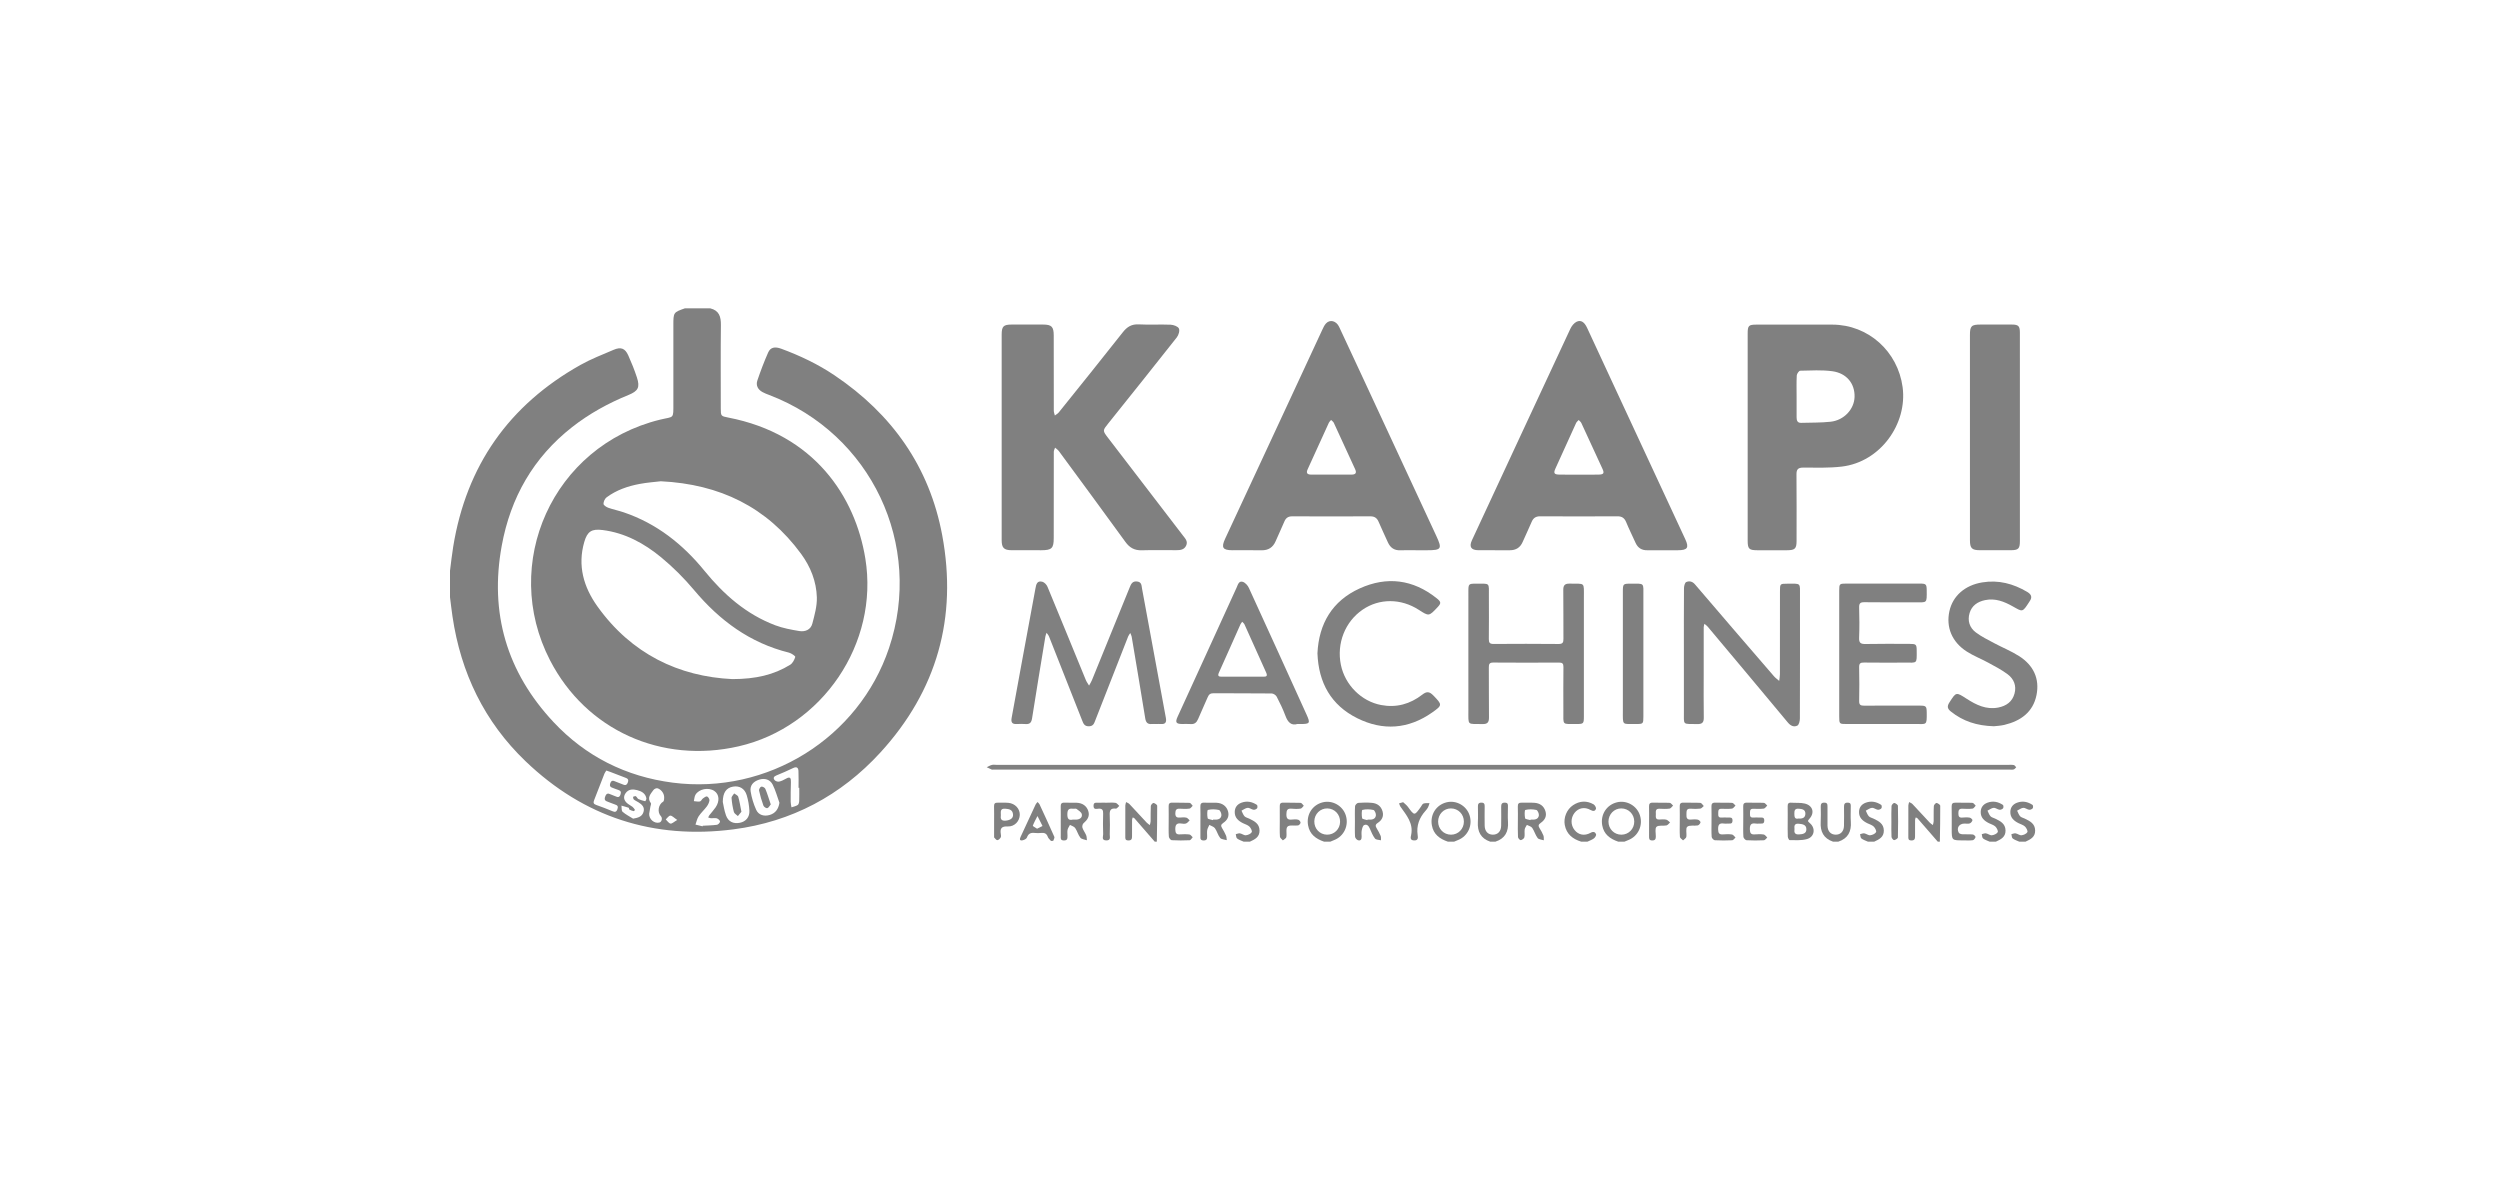 <svg width="150" height="71" viewBox="0 0 150 71" fill="none" xmlns="http://www.w3.org/2000/svg">
<path d="M42.618 18.501C43.15 18.632 43.26 19.002 43.254 19.501C43.235 21.173 43.247 22.845 43.247 24.515C43.247 24.959 43.259 24.97 43.687 25.052C48.864 26.049 51.317 29.805 51.92 33.51C52.75 38.604 49.338 43.629 44.316 44.78C39.697 45.839 35.172 43.817 33.004 39.621C30.011 33.829 33.148 26.761 39.606 25.179C40.448 24.973 40.402 25.174 40.402 24.187C40.401 22.632 40.401 21.077 40.402 19.521C40.402 18.744 40.404 18.742 41.094 18.5C41.602 18.501 42.11 18.501 42.618 18.501ZM39.649 28.876C39.292 28.919 38.827 28.95 38.372 29.037C37.662 29.171 36.982 29.405 36.395 29.841C36.289 29.92 36.208 30.101 36.21 30.233C36.212 30.314 36.382 30.425 36.496 30.466C36.803 30.574 37.126 30.638 37.435 30.744C39.406 31.416 40.969 32.653 42.27 34.251C43.428 35.675 44.777 36.858 46.516 37.517C46.975 37.69 47.469 37.781 47.955 37.862C48.305 37.921 48.642 37.788 48.739 37.42C48.874 36.906 49.025 36.37 49.011 35.847C48.985 34.891 48.634 34.006 48.067 33.233C46.011 30.428 43.2 29.052 39.649 28.876ZM43.94 40.746C45.353 40.744 46.432 40.49 47.41 39.886C47.558 39.795 47.663 39.59 47.716 39.416C47.73 39.369 47.486 39.195 47.34 39.159C44.997 38.578 43.175 37.23 41.644 35.404C41.05 34.696 40.385 34.03 39.671 33.441C38.652 32.601 37.503 31.972 36.156 31.802C35.503 31.72 35.241 31.88 35.057 32.516C34.644 33.94 35.02 35.23 35.845 36.383C37.888 39.242 40.739 40.595 43.94 40.746Z" fill="#808080"/>
<path d="M27 34.246C27.063 33.766 27.113 33.285 27.191 32.808C27.98 27.941 30.536 24.303 34.831 21.894C35.464 21.539 36.149 21.275 36.819 20.988C37.253 20.802 37.504 20.897 37.695 21.321C37.89 21.754 38.068 22.196 38.215 22.647C38.41 23.245 38.288 23.463 37.707 23.7C36.496 24.193 35.36 24.818 34.329 25.625C32.001 27.45 30.633 29.854 30.105 32.74C29.364 36.783 30.409 40.332 33.212 43.325C35.143 45.385 37.554 46.595 40.361 46.959C46.053 47.695 51.528 44.281 53.34 38.889C55.423 32.689 52.275 26.036 46.154 23.7C46.016 23.648 45.876 23.595 45.748 23.524C45.473 23.373 45.342 23.124 45.441 22.831C45.634 22.263 45.846 21.699 46.089 21.151C46.227 20.838 46.49 20.781 46.878 20.925C48.002 21.34 49.081 21.852 50.075 22.522C53.525 24.846 55.77 28.013 56.534 32.12C57.452 37.053 56.219 41.438 52.825 45.148C50.458 47.736 47.492 49.308 44.015 49.76C39.232 50.381 35.036 49.03 31.539 45.68C29.062 43.307 27.649 40.37 27.149 36.986C27.093 36.602 27.049 36.218 27 35.833C27 35.305 27 34.775 27 34.246ZM36.382 46.232C36.346 46.291 36.293 46.35 36.266 46.42C36.057 46.95 35.855 47.482 35.646 48.013C35.589 48.158 35.608 48.241 35.773 48.297C36.102 48.41 36.425 48.539 36.747 48.672C36.886 48.729 36.975 48.735 37.04 48.568C37.105 48.4 37.067 48.318 36.897 48.268C36.756 48.227 36.624 48.157 36.483 48.111C36.32 48.058 36.236 47.997 36.312 47.793C36.386 47.595 36.477 47.583 36.639 47.663C36.733 47.71 36.837 47.734 36.933 47.78C37.067 47.844 37.164 47.852 37.226 47.681C37.28 47.53 37.251 47.442 37.095 47.395C36.994 47.365 36.897 47.321 36.797 47.286C36.659 47.238 36.548 47.195 36.617 46.997C36.687 46.797 36.794 46.834 36.931 46.894C37.057 46.948 37.187 46.994 37.314 47.044C37.451 47.097 37.578 47.176 37.666 46.956C37.749 46.746 37.634 46.702 37.483 46.647C37.186 46.538 36.892 46.42 36.597 46.307C36.538 46.286 36.478 46.266 36.382 46.232ZM46.766 48.167C46.634 47.803 46.534 47.425 46.363 47.081C46.205 46.764 45.877 46.674 45.546 46.78C45.199 46.89 44.983 47.13 45.038 47.482C45.097 47.861 45.213 48.242 45.372 48.591C45.518 48.91 45.852 48.998 46.188 48.896C46.526 48.792 46.706 48.546 46.766 48.167ZM43.367 48.114C43.407 48.29 43.45 48.617 43.559 48.921C43.696 49.303 44.003 49.444 44.395 49.366C44.749 49.296 44.984 49.029 44.964 48.64C44.947 48.328 44.893 48.011 44.803 47.712C44.681 47.306 44.359 47.129 43.975 47.199C43.586 47.27 43.372 47.54 43.367 48.114ZM42.158 49.58C42.16 49.568 42.163 49.556 42.166 49.544C42.45 49.528 42.737 49.525 43.019 49.487C43.092 49.477 43.205 49.355 43.201 49.289C43.197 49.22 43.087 49.124 43.005 49.099C42.899 49.068 42.775 49.101 42.659 49.095C42.603 49.092 42.548 49.065 42.492 49.049C42.515 49.004 42.531 48.952 42.561 48.913C42.684 48.755 42.823 48.607 42.936 48.442C43.193 48.066 43.155 47.655 42.857 47.456C42.513 47.226 41.94 47.333 41.729 47.684C41.664 47.793 41.662 47.94 41.631 48.068C41.754 48.078 41.882 48.111 41.998 48.087C42.066 48.074 42.107 47.957 42.175 47.907C42.251 47.851 42.361 47.767 42.425 47.788C42.495 47.812 42.577 47.949 42.567 48.025C42.55 48.154 42.483 48.287 42.404 48.393C42.252 48.596 42.058 48.768 41.919 48.978C41.823 49.123 41.79 49.309 41.729 49.476C41.871 49.511 42.014 49.545 42.158 49.58ZM47.956 47.267C47.941 47.267 47.926 47.267 47.912 47.267C47.912 46.929 47.923 46.592 47.907 46.256C47.898 46.058 47.796 45.981 47.588 46.083C47.257 46.244 46.917 46.39 46.576 46.529C46.414 46.595 46.38 46.696 46.483 46.813C46.537 46.873 46.664 46.913 46.743 46.897C46.885 46.867 47.022 46.799 47.149 46.726C47.422 46.566 47.464 46.694 47.455 46.94C47.441 47.33 47.439 47.721 47.441 48.111C47.441 48.221 47.471 48.331 47.488 48.44C47.615 48.396 47.755 48.373 47.863 48.301C47.922 48.262 47.949 48.142 47.952 48.057C47.963 47.794 47.956 47.531 47.956 47.267ZM37.987 49.12C38.295 49.065 38.524 48.997 38.61 48.719C38.698 48.433 38.517 48.266 38.297 48.132C38.207 48.077 38.107 48.035 38.028 47.968C37.992 47.938 37.995 47.863 37.981 47.809C38.038 47.795 38.112 47.751 38.148 47.773C38.212 47.811 38.242 47.911 38.307 47.943C38.435 48.004 38.576 48.041 38.715 48.074C38.726 48.076 38.794 47.955 38.783 47.9C38.727 47.597 38.49 47.475 38.227 47.407C37.971 47.34 37.714 47.344 37.54 47.585C37.387 47.797 37.426 48.009 37.614 48.18C37.714 48.271 37.844 48.328 37.952 48.412C38.011 48.459 38.055 48.529 38.098 48.594C38.102 48.6 38.039 48.673 38.019 48.669C37.931 48.649 37.844 48.618 37.766 48.576C37.738 48.56 37.744 48.474 37.719 48.465C37.578 48.416 37.432 48.38 37.288 48.338C37.307 48.464 37.281 48.642 37.354 48.706C37.541 48.871 37.773 48.986 37.987 49.12ZM38.951 48.826C38.936 49.158 39.263 49.431 39.564 49.352C39.709 49.314 39.762 49.085 39.653 48.971C39.419 48.727 39.507 48.26 39.788 48.101C39.852 48.065 39.858 47.88 39.845 47.769C39.833 47.665 39.777 47.555 39.709 47.474C39.64 47.394 39.539 47.317 39.44 47.295C39.371 47.28 39.251 47.339 39.206 47.402C39.039 47.635 38.806 47.863 39.051 48.188C39.083 48.228 39.035 48.329 39.023 48.402C38.999 48.548 38.973 48.694 38.951 48.826ZM40.634 49.197C40.436 49.064 40.328 48.937 40.221 48.937C40.129 48.938 40.037 49.084 39.945 49.165C40.039 49.254 40.122 49.392 40.23 49.415C40.318 49.433 40.435 49.312 40.634 49.197Z" fill="#808080"/>
<path d="M116.265 50.499C115.859 50.032 115.455 49.563 115.047 49.097C115.024 49.07 114.979 49.063 114.944 49.047C114.931 49.095 114.906 49.143 114.905 49.191C114.901 49.519 114.9 49.846 114.903 50.173C114.905 50.332 114.874 50.432 114.677 50.427C114.474 50.422 114.5 50.292 114.5 50.167C114.499 49.554 114.498 48.942 114.501 48.329C114.502 48.261 114.532 48.193 114.548 48.124C114.615 48.163 114.696 48.188 114.747 48.242C115.095 48.61 115.435 48.985 115.782 49.355C115.837 49.414 115.908 49.456 115.972 49.506C115.988 49.429 116.018 49.352 116.02 49.275C116.026 48.969 116.012 48.661 116.031 48.357C116.035 48.289 116.153 48.167 116.197 48.176C116.281 48.194 116.414 48.287 116.414 48.349C116.419 49.066 116.402 49.783 116.391 50.499C116.349 50.499 116.307 50.499 116.265 50.499Z" fill="#808080"/>
<path d="M69.283 50.499C68.878 50.032 68.474 49.563 68.066 49.097C68.043 49.07 67.998 49.063 67.963 49.047C67.949 49.095 67.925 49.143 67.924 49.191C67.92 49.519 67.919 49.846 67.922 50.173C67.924 50.332 67.892 50.432 67.695 50.427C67.492 50.422 67.518 50.292 67.518 50.167C67.517 49.554 67.516 48.942 67.519 48.329C67.52 48.261 67.55 48.193 67.566 48.124C67.633 48.163 67.714 48.188 67.765 48.242C68.113 48.61 68.453 48.985 68.8 49.355C68.855 49.414 68.926 49.456 68.99 49.506C69.006 49.429 69.036 49.352 69.038 49.275C69.044 48.969 69.031 48.661 69.049 48.357C69.053 48.289 69.171 48.167 69.215 48.176C69.299 48.194 69.432 48.287 69.432 48.349C69.437 49.066 69.42 49.783 69.409 50.499C69.368 50.499 69.326 50.499 69.283 50.499Z" fill="#808080"/>
<path d="M97.091 50.499C96.607 50.331 96.228 50.065 96.132 49.513C96.022 48.877 96.391 48.294 97.015 48.139C97.598 47.995 98.214 48.343 98.396 48.919C98.591 49.531 98.29 50.172 97.702 50.403C97.624 50.433 97.548 50.467 97.471 50.499C97.345 50.499 97.218 50.499 97.091 50.499ZM98.055 49.289C98.052 48.847 97.711 48.505 97.275 48.505C96.847 48.505 96.507 48.858 96.508 49.3C96.51 49.741 96.852 50.084 97.287 50.081C97.721 50.078 98.059 49.73 98.055 49.289Z" fill="#808080"/>
<path d="M86.869 50.499C86.385 50.331 86.007 50.065 85.911 49.513C85.8 48.877 86.17 48.294 86.793 48.139C87.376 47.995 87.993 48.343 88.175 48.919C88.369 49.531 88.069 50.172 87.48 50.403C87.403 50.433 87.327 50.467 87.25 50.499C87.123 50.499 86.996 50.499 86.869 50.499ZM87.057 48.505C86.629 48.503 86.287 48.854 86.287 49.296C86.287 49.737 86.627 50.082 87.062 50.081C87.496 50.08 87.835 49.733 87.833 49.292C87.831 48.851 87.492 48.507 87.057 48.505Z" fill="#808080"/>
<path d="M79.441 50.499C78.957 50.331 78.579 50.065 78.483 49.513C78.372 48.877 78.742 48.294 79.365 48.139C79.948 47.995 80.564 48.343 80.747 48.919C80.941 49.531 80.641 50.172 80.052 50.403C79.975 50.433 79.898 50.467 79.822 50.499C79.695 50.499 79.568 50.499 79.441 50.499ZM80.405 49.309C80.411 48.867 80.08 48.516 79.646 48.505C79.216 48.495 78.866 48.839 78.859 49.279C78.851 49.722 79.184 50.073 79.617 50.08C80.051 50.089 80.399 49.748 80.405 49.309Z" fill="#808080"/>
<path d="M89.409 50.499C88.846 50.305 88.638 49.895 88.672 49.321C88.69 49.016 88.676 48.709 88.675 48.403C88.674 48.263 88.695 48.16 88.879 48.158C89.064 48.157 89.081 48.252 89.08 48.397C89.076 48.777 89.074 49.157 89.08 49.537C89.086 49.875 89.271 50.076 89.566 50.08C89.863 50.085 90.06 49.887 90.069 49.553C90.078 49.173 90.074 48.793 90.071 48.413C90.07 48.254 90.1 48.154 90.298 48.159C90.5 48.164 90.476 48.293 90.476 48.419C90.476 48.714 90.459 49.011 90.479 49.305C90.521 49.894 90.308 50.31 89.726 50.5C89.62 50.499 89.515 50.499 89.409 50.499Z" fill="#808080"/>
<path d="M109.979 50.499C109.416 50.305 109.208 49.895 109.242 49.321C109.26 49.016 109.247 48.709 109.245 48.403C109.245 48.263 109.265 48.16 109.449 48.158C109.634 48.157 109.652 48.252 109.65 48.397C109.646 48.777 109.645 49.157 109.65 49.537C109.656 49.875 109.841 50.076 110.137 50.08C110.433 50.085 110.63 49.887 110.639 49.553C110.648 49.173 110.645 48.793 110.641 48.413C110.64 48.254 110.671 48.154 110.868 48.159C111.071 48.164 111.046 48.293 111.046 48.419C111.046 48.714 111.029 49.011 111.05 49.305C111.091 49.894 110.878 50.31 110.297 50.5C110.191 50.499 110.085 50.499 109.979 50.499Z" fill="#808080"/>
<path d="M94.869 50.499C94.364 50.34 93.99 50.055 93.886 49.497C93.805 49.063 94.002 48.562 94.387 48.309C94.782 48.049 95.201 48.025 95.614 48.26C95.692 48.304 95.78 48.459 95.757 48.528C95.708 48.675 95.593 48.688 95.434 48.599C95.074 48.395 94.702 48.477 94.472 48.772C94.234 49.077 94.234 49.502 94.472 49.8C94.708 50.096 95.066 50.174 95.438 49.967C95.606 49.874 95.711 49.921 95.764 50.052C95.788 50.111 95.708 50.25 95.637 50.303C95.523 50.389 95.38 50.436 95.249 50.499C95.123 50.499 94.996 50.499 94.869 50.499Z" fill="#808080"/>
<path d="M112.074 50.499C111.942 50.438 111.795 50.395 111.682 50.307C111.625 50.263 111.629 50.139 111.604 50.05C111.689 50.032 111.778 49.987 111.857 50.001C111.978 50.022 112.097 50.127 112.21 50.116C112.337 50.104 112.503 50.031 112.562 49.931C112.601 49.865 112.508 49.677 112.423 49.595C112.322 49.498 112.167 49.456 112.035 49.391C111.754 49.251 111.535 49.058 111.542 48.717C111.546 48.449 111.688 48.258 111.942 48.163C112.276 48.038 112.589 48.105 112.875 48.295C112.91 48.319 112.917 48.456 112.884 48.497C112.839 48.552 112.737 48.597 112.669 48.586C112.548 48.567 112.429 48.461 112.316 48.47C112.19 48.481 112.07 48.58 111.948 48.64C112.006 48.754 112.045 48.884 112.128 48.974C112.193 49.047 112.312 49.07 112.407 49.116C112.716 49.266 113.024 49.414 113.03 49.831C113.036 50.227 112.748 50.364 112.455 50.499C112.328 50.499 112.201 50.499 112.074 50.499Z" fill="#808080"/>
<path d="M119.375 50.499C119.243 50.438 119.096 50.395 118.983 50.307C118.926 50.263 118.93 50.139 118.906 50.05C118.99 50.032 119.079 49.987 119.158 50.001C119.28 50.022 119.398 50.127 119.511 50.116C119.638 50.104 119.805 50.031 119.863 49.931C119.902 49.865 119.809 49.677 119.725 49.595C119.623 49.498 119.468 49.456 119.336 49.391C119.055 49.251 118.836 49.058 118.843 48.717C118.847 48.449 118.989 48.258 119.243 48.163C119.577 48.038 119.89 48.105 120.176 48.295C120.212 48.319 120.218 48.456 120.185 48.497C120.14 48.552 120.038 48.597 119.97 48.586C119.849 48.567 119.73 48.461 119.617 48.47C119.491 48.481 119.372 48.58 119.249 48.64C119.307 48.754 119.346 48.884 119.429 48.974C119.494 49.047 119.614 49.07 119.708 49.116C120.017 49.266 120.325 49.414 120.332 49.831C120.337 50.227 120.049 50.364 119.756 50.499C119.629 50.499 119.502 50.499 119.375 50.499Z" fill="#808080"/>
<path d="M121.153 50.499C121.02 50.438 120.874 50.395 120.761 50.307C120.704 50.263 120.707 50.139 120.683 50.05C120.768 50.032 120.857 49.987 120.935 50.001C121.057 50.022 121.176 50.127 121.289 50.116C121.416 50.104 121.582 50.031 121.641 49.931C121.679 49.865 121.587 49.677 121.502 49.595C121.401 49.498 121.246 49.456 121.114 49.391C120.833 49.251 120.614 49.058 120.62 48.717C120.625 48.449 120.767 48.258 121.021 48.163C121.354 48.038 121.667 48.105 121.954 48.295C121.989 48.319 121.996 48.456 121.963 48.497C121.918 48.552 121.816 48.597 121.748 48.586C121.627 48.567 121.508 48.461 121.395 48.47C121.269 48.481 121.149 48.58 121.027 48.64C121.085 48.754 121.124 48.884 121.206 48.974C121.272 49.047 121.391 49.07 121.486 49.116C121.794 49.266 122.103 49.414 122.109 49.831C122.115 50.227 121.827 50.364 121.534 50.499C121.407 50.499 121.28 50.499 121.153 50.499Z" fill="#808080"/>
<path d="M74.616 50.499C74.484 50.438 74.337 50.395 74.224 50.307C74.167 50.263 74.171 50.139 74.146 50.05C74.231 50.032 74.32 49.987 74.398 50.001C74.52 50.022 74.639 50.127 74.752 50.116C74.879 50.104 75.045 50.031 75.104 49.931C75.142 49.865 75.05 49.677 74.965 49.595C74.864 49.498 74.709 49.456 74.577 49.391C74.296 49.251 74.077 49.058 74.084 48.717C74.088 48.449 74.23 48.258 74.484 48.163C74.817 48.038 75.13 48.105 75.417 48.295C75.452 48.319 75.459 48.456 75.426 48.497C75.381 48.552 75.279 48.597 75.211 48.586C75.09 48.567 74.971 48.461 74.858 48.47C74.732 48.481 74.612 48.58 74.49 48.64C74.548 48.754 74.587 48.884 74.669 48.974C74.735 49.047 74.854 49.07 74.949 49.116C75.257 49.266 75.566 49.414 75.572 49.831C75.578 50.227 75.29 50.364 74.997 50.499C74.87 50.499 74.743 50.499 74.616 50.499Z" fill="#808080"/>
<path d="M60.1 26.215C60.1 24.173 60.1 22.132 60.1 20.089C60.1 19.579 60.203 19.474 60.708 19.473C61.332 19.471 61.956 19.471 62.58 19.473C63.1 19.474 63.224 19.603 63.224 20.136C63.225 21.638 63.223 23.14 63.228 24.642C63.228 24.738 63.269 24.834 63.291 24.931C63.37 24.869 63.466 24.82 63.527 24.744C64.812 23.145 66.1 21.547 67.369 19.936C67.627 19.607 67.9 19.44 68.332 19.463C68.965 19.497 69.601 19.456 70.235 19.482C70.411 19.49 70.67 19.579 70.733 19.708C70.797 19.838 70.717 20.106 70.609 20.242C69.248 21.97 67.873 23.686 66.497 25.404C66.154 25.833 66.146 25.832 66.487 26.277C67.985 28.233 69.486 30.188 70.985 32.143C71.119 32.317 71.288 32.486 71.168 32.738C71.047 32.991 70.814 33.011 70.575 33.011C69.887 33.012 69.199 32.996 68.512 33.017C68.077 33.031 67.779 32.868 67.525 32.516C66.234 30.734 64.927 28.965 63.625 27.192C63.581 27.133 63.541 27.069 63.49 27.016C63.433 26.959 63.366 26.911 63.303 26.859C63.277 26.942 63.229 27.025 63.228 27.108C63.224 28.833 63.224 30.558 63.224 32.282C63.224 32.898 63.107 33.013 62.479 33.014C61.887 33.014 61.294 33.017 60.702 33.013C60.236 33.011 60.1 32.874 60.1 32.405C60.1 30.341 60.1 28.279 60.1 26.215Z" fill="#808080"/>
<path d="M84.943 33.014C84.636 33.014 84.329 33.004 84.022 33.017C83.656 33.032 83.419 32.863 83.274 32.542C83.086 32.128 82.894 31.716 82.713 31.3C82.618 31.081 82.472 30.979 82.224 30.98C80.658 30.987 79.092 30.986 77.526 30.98C77.293 30.98 77.153 31.076 77.064 31.287C76.894 31.685 76.711 32.078 76.537 32.475C76.376 32.846 76.102 33.024 75.692 33.017C75.111 33.006 74.529 33.015 73.946 33.014C73.363 33.013 73.261 32.858 73.508 32.325C74.804 29.536 76.103 26.748 77.4 23.959C78.046 22.57 78.688 21.179 79.336 19.789C79.398 19.656 79.461 19.515 79.558 19.409C79.795 19.148 80.175 19.246 80.348 19.612C80.821 20.616 81.287 21.623 81.754 22.629C83.228 25.802 84.7 28.976 86.175 32.148C86.541 32.936 86.492 33.015 85.609 33.015C85.387 33.014 85.165 33.014 84.943 33.014ZM79.865 28.477C80.278 28.477 80.689 28.48 81.101 28.476C81.318 28.473 81.418 28.392 81.31 28.157C80.881 27.229 80.458 26.297 80.028 25.369C79.997 25.301 79.919 25.255 79.864 25.198C79.819 25.253 79.761 25.302 79.733 25.363C79.307 26.293 78.886 27.226 78.46 28.155C78.356 28.38 78.433 28.474 78.662 28.476C79.063 28.479 79.464 28.477 79.865 28.477Z" fill="#808080"/>
<path d="M99.791 33.014C99.473 33.014 99.156 33.01 98.838 33.015C98.505 33.021 98.273 32.877 98.135 32.574C97.948 32.16 97.745 31.753 97.572 31.333C97.469 31.084 97.322 30.977 97.047 30.978C95.502 30.988 93.958 30.987 92.413 30.978C92.153 30.977 92.001 31.074 91.901 31.308C91.728 31.716 91.535 32.117 91.357 32.523C91.207 32.863 90.949 33.017 90.582 33.015C89.958 33.011 89.334 33.017 88.709 33.013C88.262 33.01 88.132 32.81 88.319 32.409C90.283 28.183 92.246 23.956 94.218 19.734C94.297 19.565 94.437 19.379 94.597 19.304C94.859 19.181 95.063 19.322 95.227 19.673C95.804 20.909 96.374 22.147 96.948 23.383C98.337 26.373 99.727 29.363 101.116 32.352C101.353 32.862 101.253 33.012 100.679 33.014C100.384 33.015 100.087 33.014 99.791 33.014ZM94.745 28.479C95.136 28.479 95.527 28.485 95.917 28.476C96.219 28.469 96.27 28.395 96.15 28.134C95.731 27.213 95.306 26.294 94.879 25.378C94.846 25.308 94.774 25.259 94.72 25.2C94.667 25.261 94.597 25.314 94.565 25.384C94.147 26.294 93.732 27.206 93.322 28.12C93.202 28.386 93.253 28.468 93.541 28.475C93.943 28.485 94.345 28.478 94.745 28.479Z" fill="#808080"/>
<path d="M104.86 26.215C104.86 24.152 104.859 22.09 104.86 20.027C104.86 19.532 104.914 19.477 105.401 19.477C106.914 19.476 108.426 19.473 109.939 19.477C112.099 19.483 113.872 21.085 114.158 23.235C114.448 25.422 112.834 27.721 110.5 27.996C109.739 28.085 108.961 28.058 108.19 28.056C107.882 28.056 107.787 28.164 107.789 28.463C107.801 29.796 107.795 31.129 107.794 32.462C107.793 32.917 107.695 33.013 107.231 33.014C106.628 33.015 106.026 33.015 105.423 33.014C104.941 33.013 104.86 32.929 104.86 32.435C104.859 30.361 104.86 28.288 104.86 26.215ZM107.796 23.794C107.796 24.206 107.794 24.618 107.796 25.031C107.798 25.213 107.829 25.379 108.069 25.371C108.659 25.353 109.252 25.367 109.836 25.304C110.643 25.216 111.252 24.553 111.274 23.816C111.298 23.023 110.805 22.393 109.942 22.274C109.309 22.187 108.656 22.23 108.012 22.243C107.939 22.244 107.812 22.424 107.806 22.526C107.783 22.947 107.796 23.37 107.796 23.794Z" fill="#808080"/>
<path d="M121.194 26.212C121.194 28.295 121.194 30.378 121.194 32.46C121.194 32.925 121.106 33.011 120.637 33.013C120.024 33.015 119.41 33.014 118.797 33.013C118.313 33.011 118.197 32.897 118.197 32.417C118.195 30.239 118.196 28.061 118.196 25.883C118.196 23.959 118.196 22.034 118.196 20.11C118.196 19.558 118.282 19.473 118.841 19.473C119.465 19.472 120.088 19.471 120.713 19.473C121.107 19.475 121.193 19.562 121.193 19.963C121.194 22.046 121.194 24.129 121.194 26.212Z" fill="#808080"/>
<path d="M69.365 43.44C69.28 43.44 69.195 43.434 69.111 43.441C68.863 43.463 68.756 43.356 68.715 43.106C68.451 41.469 68.175 39.835 67.9 38.199C67.887 38.124 67.845 38.054 67.816 37.981C67.774 38.049 67.72 38.111 67.691 38.184C67.031 39.865 66.373 41.546 65.715 43.228C65.646 43.404 65.599 43.571 65.337 43.577C65.062 43.582 65.004 43.416 64.928 43.224C64.268 41.544 63.605 39.864 62.94 38.185C62.908 38.106 62.844 38.039 62.794 37.967C62.769 38.042 62.734 38.115 62.722 38.193C62.453 39.829 62.18 41.464 61.924 43.102C61.884 43.351 61.792 43.46 61.539 43.443C61.36 43.43 61.179 43.432 61 43.442C60.72 43.457 60.65 43.328 60.699 43.069C60.907 41.959 61.105 40.847 61.309 39.736C61.58 38.261 61.854 36.787 62.126 35.312C62.169 35.073 62.218 34.816 62.544 34.906C62.666 34.94 62.798 35.082 62.849 35.206C63.623 37.069 64.383 38.937 65.15 40.802C65.198 40.92 65.279 41.024 65.344 41.135C65.403 41.026 65.472 40.92 65.518 40.806C66.273 38.958 67.026 37.11 67.775 35.26C67.862 35.044 67.94 34.85 68.238 34.891C68.507 34.929 68.488 35.135 68.522 35.316C68.998 37.901 69.473 40.487 69.952 43.072C70.001 43.333 69.928 43.462 69.65 43.441C69.555 43.434 69.459 43.44 69.365 43.44Z" fill="#808080"/>
<path d="M101.033 39.167C101.033 37.877 101.029 36.587 101.039 35.296C101.04 35.166 101.089 34.962 101.173 34.924C101.351 34.846 101.539 34.874 101.701 35.065C103.272 36.907 104.854 38.74 106.437 40.574C106.528 40.679 106.646 40.761 106.752 40.854C106.767 40.721 106.795 40.589 106.795 40.456C106.798 38.795 106.797 37.134 106.798 35.474C106.798 35.029 106.805 35.02 107.231 35.022C108.082 35.023 107.999 34.935 107.999 35.782C108 38.225 108.002 40.668 107.993 43.112C107.992 43.26 107.939 43.488 107.84 43.537C107.636 43.639 107.44 43.554 107.271 43.351C105.711 41.471 104.139 39.602 102.57 37.729C102.523 37.673 102.478 37.612 102.425 37.561C102.376 37.512 102.318 37.473 102.264 37.429C102.25 37.497 102.224 37.565 102.223 37.633C102.221 38.574 102.222 39.516 102.222 40.457C102.222 41.324 102.213 42.192 102.227 43.059C102.231 43.349 102.128 43.451 101.839 43.445C100.926 43.424 101.038 43.547 101.034 42.658C101.031 41.494 101.033 40.331 101.033 39.167Z" fill="#808080"/>
<path d="M88.102 39.231C88.102 37.973 88.102 36.715 88.103 35.456C88.104 35.046 88.128 35.019 88.532 35.021C89.434 35.025 89.33 34.917 89.333 35.808C89.336 36.654 89.34 37.5 89.33 38.346C89.327 38.565 89.39 38.639 89.615 38.637C90.915 38.628 92.216 38.626 93.517 38.639C93.773 38.641 93.809 38.538 93.806 38.32C93.797 37.347 93.81 36.374 93.797 35.401C93.793 35.109 93.898 35.01 94.186 35.017C95.121 35.041 95.032 34.886 95.033 35.864C95.035 38.233 95.033 40.602 95.033 42.971C95.033 43.424 95.016 43.442 94.574 43.44C93.705 43.437 93.805 43.535 93.802 42.656C93.8 41.778 93.796 40.901 93.806 40.023C93.809 39.815 93.744 39.753 93.538 39.754C92.227 39.762 90.915 39.764 89.604 39.753C89.368 39.751 89.328 39.841 89.33 40.048C89.339 41.043 89.326 42.037 89.339 43.031C89.343 43.325 89.264 43.453 88.947 43.444C88.015 43.419 88.105 43.575 88.103 42.594C88.1 41.473 88.102 40.352 88.102 39.231Z" fill="#808080"/>
<path d="M110.353 39.231C110.353 37.962 110.352 36.693 110.353 35.424C110.354 35.032 110.372 35.015 110.77 35.015C112.239 35.013 113.71 35.013 115.18 35.015C115.565 35.015 115.6 35.051 115.603 35.428C115.609 36.216 115.632 36.14 114.908 36.139C113.893 36.138 112.878 36.148 111.863 36.133C111.606 36.129 111.542 36.211 111.549 36.455C111.565 37.057 111.573 37.661 111.547 38.263C111.532 38.584 111.648 38.646 111.942 38.64C112.82 38.621 113.698 38.632 114.575 38.633C114.969 38.634 115 38.663 115.002 39.039C115.006 39.849 115.046 39.756 114.288 39.757C113.473 39.759 112.659 39.764 111.845 39.753C111.636 39.751 111.544 39.793 111.549 40.028C111.564 40.705 111.563 41.382 111.55 42.059C111.545 42.288 111.629 42.341 111.843 42.34C112.953 42.332 114.063 42.335 115.174 42.337C115.572 42.337 115.6 42.37 115.604 42.774C115.612 43.539 115.599 43.44 114.931 43.44C113.556 43.441 112.181 43.441 110.806 43.441C110.355 43.441 110.354 43.44 110.353 42.975C110.352 41.727 110.353 40.479 110.353 39.231Z" fill="#808080"/>
<path d="M77.843 43.44C77.477 43.551 77.269 43.335 77.128 42.953C76.981 42.558 76.796 42.175 76.602 41.801C76.553 41.707 76.405 41.609 76.302 41.608C75.138 41.594 73.974 41.605 72.811 41.594C72.614 41.592 72.529 41.673 72.46 41.836C72.273 42.274 72.071 42.704 71.886 43.142C71.797 43.352 71.67 43.465 71.429 43.443C71.261 43.427 71.091 43.442 70.921 43.44C70.565 43.435 70.503 43.342 70.652 43.013C71.147 41.926 71.646 40.842 72.141 39.757C72.826 38.258 73.508 36.757 74.195 35.259C74.271 35.094 74.323 34.837 74.566 34.91C74.713 34.955 74.864 35.124 74.932 35.274C76.096 37.809 77.246 40.349 78.4 42.889C78.627 43.391 78.594 43.441 78.036 43.441C77.993 43.44 77.951 43.44 77.843 43.44ZM74.552 40.6C74.965 40.6 75.377 40.596 75.79 40.602C75.986 40.605 76.066 40.567 75.968 40.35C75.53 39.389 75.103 38.424 74.668 37.461C74.64 37.402 74.579 37.357 74.534 37.306C74.499 37.355 74.454 37.401 74.429 37.456C73.998 38.42 73.574 39.387 73.138 40.349C73.042 40.563 73.116 40.605 73.315 40.602C73.727 40.596 74.139 40.6 74.552 40.6Z" fill="#808080"/>
<path d="M79.047 39.197C79.132 37.423 79.931 36.053 81.587 35.303C83.213 34.566 84.779 34.763 86.195 35.891C86.478 36.117 86.479 36.196 86.24 36.448C85.735 36.982 85.735 36.982 85.129 36.591C84.057 35.898 82.759 35.894 81.756 36.581C80.703 37.302 80.19 38.605 80.453 39.891C80.7 41.094 81.679 42.078 82.868 42.302C83.785 42.476 84.612 42.242 85.338 41.678C85.603 41.472 85.767 41.489 86 41.728C86.538 42.284 86.558 42.309 85.928 42.751C84.501 43.752 82.973 43.86 81.433 43.092C79.866 42.311 79.112 40.972 79.047 39.197Z" fill="#808080"/>
<path d="M119.633 43.575C118.611 43.547 117.776 43.273 117.047 42.687C116.843 42.523 116.816 42.377 116.962 42.15C117.371 41.513 117.358 41.513 117.995 41.923C118.572 42.295 119.175 42.594 119.897 42.452C120.38 42.356 120.739 42.104 120.872 41.611C120.999 41.14 120.83 40.735 120.461 40.458C120.101 40.188 119.694 39.979 119.297 39.762C118.872 39.53 118.412 39.353 118.006 39.092C117.115 38.521 116.753 37.633 116.965 36.668C117.168 35.749 117.902 35.113 118.933 34.944C119.909 34.783 120.796 35.019 121.632 35.514C121.885 35.663 121.952 35.837 121.774 36.083C121.768 36.091 121.764 36.101 121.758 36.11C121.336 36.764 121.361 36.715 120.761 36.38C120.248 36.093 119.713 35.877 119.099 36.008C118.652 36.104 118.31 36.335 118.176 36.781C118.038 37.24 118.172 37.661 118.549 37.944C118.883 38.195 119.265 38.383 119.636 38.581C120.138 38.85 120.673 39.064 121.151 39.369C121.995 39.909 122.391 40.709 122.19 41.705C121.982 42.733 121.238 43.26 120.262 43.493C120.027 43.549 119.782 43.557 119.633 43.575Z" fill="#808080"/>
<path d="M90.073 45.891C100.209 45.891 110.344 45.891 120.48 45.891C120.596 45.891 120.716 45.881 120.828 45.903C120.883 45.914 120.925 45.99 120.973 46.037C120.923 46.083 120.881 46.15 120.823 46.167C120.745 46.19 120.655 46.176 120.571 46.176C100.247 46.176 79.923 46.176 59.599 46.176C59.567 46.176 59.531 46.186 59.504 46.175C59.403 46.131 59.303 46.081 59.203 46.033C59.305 45.986 59.403 45.923 59.509 45.896C59.599 45.873 59.698 45.891 59.794 45.891C69.886 45.891 79.98 45.891 90.073 45.891Z" fill="#808080"/>
<path d="M98.603 39.229C98.603 40.487 98.603 41.744 98.603 43.001C98.603 43.423 98.588 43.442 98.18 43.439C97.3 43.432 97.372 43.566 97.372 42.623C97.372 40.245 97.372 37.868 97.372 35.49C97.372 35.037 97.389 35.02 97.83 35.021C98.696 35.023 98.602 34.931 98.603 35.806C98.604 36.947 98.603 38.088 98.603 39.229Z" fill="#808080"/>
<path d="M107.262 49.277C107.262 48.98 107.267 48.684 107.26 48.388C107.256 48.232 107.299 48.149 107.473 48.162C107.746 48.182 108.029 48.15 108.29 48.214C108.772 48.333 108.894 48.77 108.563 49.129C108.455 49.246 108.456 49.278 108.581 49.38C108.956 49.686 108.877 50.218 108.412 50.346C108.085 50.437 107.723 50.407 107.377 50.409C107.34 50.409 107.271 50.272 107.268 50.197C107.254 49.891 107.262 49.583 107.262 49.277ZM107.669 49.74C107.642 49.945 107.679 50.08 107.941 50.065C108.172 50.051 108.391 50.016 108.382 49.742C108.375 49.472 108.139 49.445 107.921 49.424C107.669 49.4 107.647 49.55 107.669 49.74ZM107.913 49.112C108.142 49.13 108.319 49.07 108.323 48.826C108.328 48.579 108.141 48.539 107.934 48.523C107.697 48.504 107.657 48.621 107.661 48.821C107.665 49.011 107.674 49.166 107.913 49.112Z" fill="#808080"/>
<path d="M91.072 49.28C91.072 48.985 91.081 48.689 91.069 48.395C91.062 48.214 91.131 48.153 91.307 48.16C91.56 48.172 91.815 48.149 92.066 48.168C92.385 48.192 92.625 48.346 92.725 48.669C92.821 48.979 92.685 49.208 92.442 49.375C92.307 49.468 92.283 49.545 92.368 49.682C92.457 49.825 92.541 49.973 92.604 50.129C92.638 50.215 92.623 50.321 92.629 50.417C92.502 50.375 92.325 50.37 92.258 50.282C92.121 50.1 92.062 49.861 91.932 49.672C91.871 49.583 91.722 49.552 91.613 49.494C91.567 49.584 91.495 49.67 91.481 49.765C91.458 49.92 91.498 50.086 91.463 50.236C91.446 50.311 91.329 50.393 91.245 50.409C91.201 50.418 91.084 50.296 91.08 50.228C91.062 49.913 91.072 49.597 91.072 49.28ZM91.826 49.207C91.829 49.197 91.832 49.188 91.835 49.178C91.856 49.178 91.877 49.178 91.898 49.178C92.1 49.187 92.303 49.155 92.333 48.921C92.346 48.816 92.255 48.613 92.18 48.597C91.966 48.55 91.728 48.543 91.519 48.598C91.469 48.611 91.47 48.931 91.507 49.097C91.519 49.155 91.714 49.172 91.826 49.207Z" fill="#808080"/>
<path d="M81.295 49.285C81.295 48.979 81.283 48.672 81.304 48.368C81.309 48.296 81.423 48.178 81.494 48.172C81.766 48.15 82.043 48.147 82.316 48.171C82.635 48.2 82.869 48.369 82.956 48.694C83.035 48.99 82.906 49.219 82.669 49.371C82.505 49.476 82.522 49.569 82.604 49.705C82.69 49.85 82.776 49.997 82.839 50.152C82.871 50.23 82.853 50.328 82.858 50.417C82.734 50.385 82.561 50.393 82.5 50.313C82.367 50.142 82.283 49.929 82.195 49.727C82.126 49.565 82.025 49.426 81.848 49.506C81.767 49.542 81.727 49.708 81.704 49.823C81.68 49.944 81.695 50.075 81.698 50.201C81.704 50.357 81.639 50.463 81.479 50.413C81.403 50.39 81.309 50.278 81.303 50.201C81.283 49.898 81.295 49.591 81.295 49.285ZM82.042 49.209C82.045 49.199 82.048 49.188 82.052 49.178C82.073 49.178 82.094 49.178 82.115 49.178C82.317 49.188 82.521 49.16 82.554 48.926C82.569 48.821 82.481 48.616 82.407 48.599C82.193 48.551 81.955 48.542 81.745 48.595C81.695 48.607 81.693 48.927 81.728 49.093C81.74 49.151 81.932 49.171 82.042 49.209Z" fill="#808080"/>
<path d="M72.025 49.306C72.025 49.011 72.034 48.715 72.022 48.42C72.015 48.237 72.062 48.147 72.266 48.159C72.508 48.174 72.752 48.154 72.994 48.166C73.343 48.182 73.592 48.372 73.681 48.674C73.772 48.984 73.636 49.214 73.391 49.378C73.249 49.474 73.245 49.555 73.325 49.687C73.412 49.83 73.495 49.979 73.561 50.134C73.597 50.217 73.593 50.317 73.607 50.41C73.471 50.368 73.285 50.367 73.21 50.276C73.073 50.109 73.023 49.873 72.897 49.696C72.828 49.599 72.676 49.56 72.561 49.495C72.517 49.597 72.453 49.696 72.434 49.803C72.412 49.925 72.428 50.055 72.428 50.182C72.43 50.32 72.413 50.426 72.227 50.428C72.046 50.43 72.012 50.34 72.025 50.193C72.026 50.183 72.025 50.172 72.025 50.161C72.025 49.875 72.025 49.591 72.025 49.306ZM72.775 49.208C72.778 49.198 72.781 49.188 72.785 49.178C72.805 49.178 72.826 49.178 72.847 49.178C73.049 49.187 73.253 49.158 73.285 48.924C73.299 48.819 73.21 48.615 73.136 48.599C72.922 48.551 72.684 48.543 72.475 48.596C72.425 48.609 72.423 48.929 72.46 49.094C72.472 49.153 72.665 49.171 72.775 49.208Z" fill="#808080"/>
<path d="M63.645 49.291C63.645 48.996 63.652 48.7 63.643 48.406C63.638 48.237 63.68 48.15 63.87 48.16C64.111 48.172 64.355 48.155 64.597 48.165C64.951 48.178 65.199 48.359 65.296 48.658C65.4 48.983 65.24 49.197 65.008 49.398C64.95 49.449 64.921 49.59 64.947 49.668C64.999 49.825 65.109 49.963 65.172 50.118C65.209 50.209 65.201 50.316 65.214 50.416C65.08 50.368 64.899 50.358 64.823 50.263C64.687 50.094 64.635 49.862 64.511 49.682C64.448 49.59 64.306 49.555 64.198 49.494C64.149 49.591 64.078 49.683 64.055 49.786C64.029 49.896 64.05 50.016 64.049 50.132C64.047 50.281 64.068 50.431 63.833 50.428C63.607 50.425 63.647 50.276 63.646 50.146C63.644 49.861 63.645 49.576 63.645 49.291ZM64.358 49.178C64.448 49.178 64.512 49.18 64.575 49.177C64.783 49.167 64.95 49.058 64.909 48.854C64.885 48.731 64.716 48.626 64.594 48.536C64.546 48.5 64.45 48.535 64.378 48.525C64.111 48.486 64.042 48.603 64.041 48.86C64.04 49.127 64.122 49.232 64.358 49.178Z" fill="#808080"/>
<path d="M70.121 49.279C70.121 48.983 70.126 48.687 70.119 48.391C70.116 48.238 70.153 48.155 70.329 48.16C70.678 48.169 71.028 48.154 71.376 48.171C71.441 48.174 71.5 48.286 71.562 48.348C71.498 48.407 71.439 48.507 71.369 48.517C71.181 48.541 70.989 48.536 70.799 48.523C70.596 48.51 70.522 48.583 70.52 48.793C70.517 49.011 70.604 49.07 70.801 49.053C70.926 49.042 71.059 49.032 71.18 49.059C71.255 49.076 71.314 49.165 71.38 49.222C71.31 49.286 71.249 49.375 71.166 49.407C71.084 49.439 70.977 49.427 70.884 49.412C70.575 49.364 70.509 49.511 70.519 49.789C70.528 49.995 70.589 50.076 70.796 50.062C70.985 50.05 71.178 50.045 71.366 50.069C71.437 50.078 71.497 50.176 71.562 50.234C71.502 50.297 71.444 50.412 71.381 50.414C71.022 50.432 70.662 50.433 70.303 50.412C70.239 50.409 70.136 50.276 70.131 50.198C70.109 49.893 70.121 49.586 70.121 49.279Z" fill="#808080"/>
<path d="M102.691 49.294C102.691 48.998 102.697 48.702 102.688 48.406C102.683 48.237 102.726 48.154 102.916 48.16C103.253 48.172 103.593 48.154 103.93 48.171C103.999 48.175 104.064 48.277 104.131 48.334C104.061 48.398 103.997 48.507 103.921 48.517C103.713 48.543 103.499 48.531 103.288 48.527C103.07 48.522 103.1 48.675 103.095 48.811C103.089 48.95 103.1 49.067 103.291 49.053C103.417 49.044 103.545 49.05 103.671 49.053C103.802 49.055 103.957 49.013 103.951 49.24C103.945 49.472 103.78 49.402 103.656 49.414C103.583 49.421 103.507 49.425 103.435 49.413C103.14 49.366 103.079 49.51 103.088 49.774C103.094 49.993 103.159 50.081 103.382 50.063C103.56 50.049 103.744 50.042 103.919 50.07C103.997 50.082 104.061 50.188 104.131 50.251C104.065 50.309 104.001 50.412 103.933 50.416C103.585 50.433 103.234 50.435 102.887 50.414C102.818 50.41 102.705 50.287 102.7 50.214C102.679 49.908 102.691 49.601 102.691 49.294Z" fill="#808080"/>
<path d="M104.595 49.294C104.595 48.998 104.602 48.702 104.593 48.406C104.588 48.237 104.63 48.154 104.82 48.16C105.158 48.172 105.498 48.154 105.835 48.171C105.904 48.175 105.969 48.277 106.035 48.334C105.966 48.398 105.902 48.507 105.826 48.517C105.618 48.543 105.404 48.531 105.192 48.527C104.975 48.522 105.004 48.675 104.999 48.811C104.994 48.95 105.005 49.067 105.195 49.053C105.322 49.044 105.449 49.05 105.576 49.053C105.707 49.055 105.861 49.013 105.856 49.24C105.85 49.471 105.684 49.403 105.561 49.414C105.487 49.42 105.411 49.425 105.34 49.413C105.045 49.366 104.984 49.51 104.992 49.774C104.999 49.993 105.064 50.081 105.286 50.063C105.465 50.049 105.649 50.042 105.824 50.07C105.902 50.082 105.966 50.188 106.036 50.251C105.97 50.309 105.906 50.412 105.837 50.416C105.489 50.433 105.139 50.435 104.792 50.414C104.723 50.41 104.61 50.287 104.605 50.214C104.583 49.908 104.595 49.601 104.595 49.294Z" fill="#808080"/>
<path d="M117.797 50.423C117.103 50.424 117.103 50.424 117.103 49.73C117.103 49.285 117.109 48.842 117.099 48.398C117.096 48.22 117.155 48.154 117.336 48.16C117.673 48.171 118.013 48.154 118.35 48.171C118.417 48.175 118.478 48.282 118.543 48.341C118.481 48.402 118.424 48.508 118.356 48.517C118.158 48.541 117.955 48.536 117.755 48.524C117.556 48.512 117.501 48.601 117.503 48.786C117.504 48.96 117.528 49.075 117.743 49.054C117.889 49.039 118.041 49.035 118.185 49.059C118.25 49.07 118.357 49.174 118.348 49.212C118.331 49.287 118.256 49.38 118.184 49.405C118.09 49.438 117.976 49.414 117.87 49.414C117.543 49.416 117.372 49.683 117.529 49.967C117.558 50.019 117.665 50.05 117.738 50.055C117.949 50.067 118.162 50.049 118.372 50.069C118.433 50.075 118.541 50.184 118.532 50.224C118.514 50.299 118.433 50.404 118.368 50.413C118.18 50.439 117.987 50.423 117.797 50.423Z" fill="#808080"/>
<path d="M59.646 49.297C59.646 48.991 59.652 48.685 59.643 48.38C59.638 48.214 59.701 48.154 59.864 48.161C60.075 48.171 60.287 48.151 60.496 48.169C60.905 48.205 61.199 48.524 61.187 48.898C61.175 49.275 60.868 49.607 60.463 49.587C60.097 49.569 59.995 49.701 60.047 50.032C60.059 50.104 60.073 50.195 60.04 50.249C59.997 50.322 59.909 50.409 59.839 50.41C59.776 50.412 59.71 50.306 59.647 50.246C59.642 50.241 59.646 50.226 59.646 50.215C59.646 49.909 59.646 49.603 59.646 49.297ZM60.051 48.915C60.025 49.109 60.051 49.264 60.337 49.239C60.62 49.214 60.802 49.092 60.782 48.867C60.758 48.581 60.553 48.539 60.311 48.522C59.995 48.501 60.051 48.71 60.051 48.915Z" fill="#808080"/>
<path d="M63.061 50.458C62.995 50.378 62.903 50.308 62.87 50.216C62.802 50.023 62.683 49.957 62.486 49.976C62.35 49.99 62.21 49.992 62.074 49.976C61.844 49.95 61.699 50.017 61.616 50.251C61.588 50.329 61.456 50.395 61.36 50.417C61.192 50.455 61.161 50.37 61.232 50.221C61.536 49.571 61.835 48.918 62.139 48.267C62.165 48.213 62.214 48.169 62.252 48.121C62.291 48.165 62.344 48.202 62.369 48.254C62.671 48.905 62.973 49.557 63.262 50.215C63.287 50.272 63.218 50.37 63.193 50.45C63.149 50.453 63.105 50.456 63.061 50.458ZM62.224 49.724C62.355 49.659 62.453 49.609 62.551 49.56C62.451 49.36 62.35 49.161 62.249 48.961C62.151 49.154 62.044 49.343 61.968 49.544C61.959 49.567 62.125 49.656 62.224 49.724Z" fill="#808080"/>
<path d="M76.787 49.284C76.787 48.988 76.792 48.691 76.786 48.395C76.782 48.247 76.811 48.155 76.991 48.16C77.34 48.17 77.69 48.154 78.038 48.171C78.104 48.174 78.164 48.284 78.227 48.345C78.165 48.405 78.108 48.507 78.038 48.517C77.862 48.542 77.678 48.541 77.501 48.522C77.236 48.494 77.188 48.618 77.184 48.853C77.18 49.103 77.259 49.203 77.509 49.174C77.635 49.159 77.768 49.153 77.888 49.182C77.951 49.197 78.034 49.296 78.034 49.357C78.034 49.416 77.945 49.517 77.884 49.526C77.668 49.559 77.367 49.48 77.252 49.597C77.135 49.713 77.22 50.015 77.18 50.229C77.166 50.304 77.044 50.359 76.971 50.423C76.91 50.35 76.802 50.28 76.796 50.203C76.775 49.898 76.787 49.59 76.787 49.284Z" fill="#808080"/>
<path d="M98.945 49.261C98.945 48.976 98.952 48.69 98.942 48.405C98.937 48.235 98.982 48.153 99.171 48.16C99.509 48.171 99.848 48.154 100.185 48.171C100.255 48.175 100.318 48.278 100.385 48.335C100.315 48.399 100.251 48.507 100.173 48.517C99.976 48.543 99.772 48.535 99.572 48.525C99.316 48.512 99.347 48.688 99.351 48.844C99.354 48.993 99.299 49.184 99.562 49.171C99.699 49.165 99.841 49.15 99.973 49.179C100.058 49.197 100.126 49.288 100.203 49.346C100.132 49.409 100.068 49.51 99.987 49.526C99.786 49.567 99.511 49.498 99.39 49.609C99.287 49.705 99.351 49.988 99.349 50.188C99.348 50.334 99.318 50.426 99.138 50.427C98.946 50.428 98.942 50.319 98.944 50.181C98.947 49.875 98.945 49.568 98.945 49.261Z" fill="#808080"/>
<path d="M100.786 49.297C100.786 49.001 100.792 48.705 100.784 48.409C100.778 48.243 100.814 48.152 101.008 48.159C101.346 48.171 101.686 48.152 102.023 48.172C102.094 48.176 102.159 48.296 102.226 48.362C102.157 48.416 102.093 48.508 102.019 48.517C101.831 48.54 101.638 48.539 101.449 48.523C101.159 48.498 101.196 48.689 101.187 48.871C101.176 49.075 101.224 49.198 101.462 49.173C101.598 49.159 101.74 49.154 101.873 49.18C101.938 49.193 102.041 49.298 102.032 49.34C102.015 49.413 101.933 49.513 101.864 49.526C101.651 49.564 101.363 49.492 101.234 49.608C101.125 49.706 101.214 50.009 101.179 50.215C101.166 50.293 101.051 50.354 100.983 50.423C100.918 50.354 100.8 50.289 100.795 50.216C100.774 49.911 100.786 49.604 100.786 49.297Z" fill="#808080"/>
<path d="M84.188 48.131C84.273 48.213 84.393 48.3 84.477 48.414C84.868 48.953 84.864 48.956 85.254 48.406C85.303 48.337 85.344 48.235 85.41 48.213C85.522 48.177 85.65 48.192 85.771 48.186C85.744 48.268 85.725 48.355 85.686 48.431C85.649 48.505 85.597 48.575 85.54 48.637C85.16 49.057 84.976 49.536 85.06 50.11C85.082 50.261 85.098 50.438 84.838 50.426C84.581 50.415 84.643 50.221 84.667 50.106C84.817 49.393 84.384 48.911 84.024 48.396C83.985 48.34 83.97 48.267 83.944 48.201C84.001 48.185 84.059 48.168 84.188 48.131Z" fill="#808080"/>
<path d="M66.4 48.163C66.579 48.163 66.762 48.144 66.937 48.172C67.018 48.185 67.083 48.29 67.156 48.353C67.088 48.411 67.013 48.524 66.953 48.517C66.619 48.476 66.569 48.643 66.584 48.924C66.603 49.304 66.595 49.685 66.585 50.065C66.581 50.213 66.669 50.43 66.375 50.425C66.071 50.419 66.195 50.19 66.19 50.053C66.175 49.642 66.175 49.228 66.188 48.817C66.195 48.604 66.14 48.504 65.908 48.522C65.791 48.531 65.615 48.593 65.612 48.356C65.609 48.106 65.788 48.17 65.923 48.165C66.082 48.158 66.241 48.162 66.4 48.163Z" fill="#808080"/>
<path d="M113.484 49.303C113.484 48.987 113.474 48.67 113.492 48.355C113.496 48.288 113.615 48.167 113.659 48.176C113.743 48.194 113.874 48.286 113.875 48.35C113.891 48.982 113.891 49.614 113.874 50.247C113.872 50.307 113.734 50.395 113.649 50.409C113.605 50.416 113.495 50.291 113.491 50.22C113.474 49.915 113.484 49.609 113.484 49.303Z" fill="#808080"/>
<path d="M46.246 48.265C46.178 48.344 46.122 48.466 46.038 48.49C45.977 48.507 45.833 48.413 45.806 48.339C45.698 48.043 45.61 47.738 45.543 47.431C45.528 47.361 45.615 47.211 45.677 47.198C45.747 47.182 45.89 47.258 45.919 47.328C46.041 47.618 46.13 47.922 46.246 48.265Z" fill="#808080"/>
<path d="M44.485 48.705C44.426 48.778 44.349 48.87 44.273 48.964C44.19 48.883 44.059 48.816 44.033 48.72C43.96 48.446 43.914 48.162 43.893 47.879C43.887 47.792 43.995 47.697 44.051 47.606C44.135 47.672 44.27 47.723 44.294 47.807C44.375 48.079 44.416 48.363 44.485 48.705Z" fill="#808080"/>
</svg>
